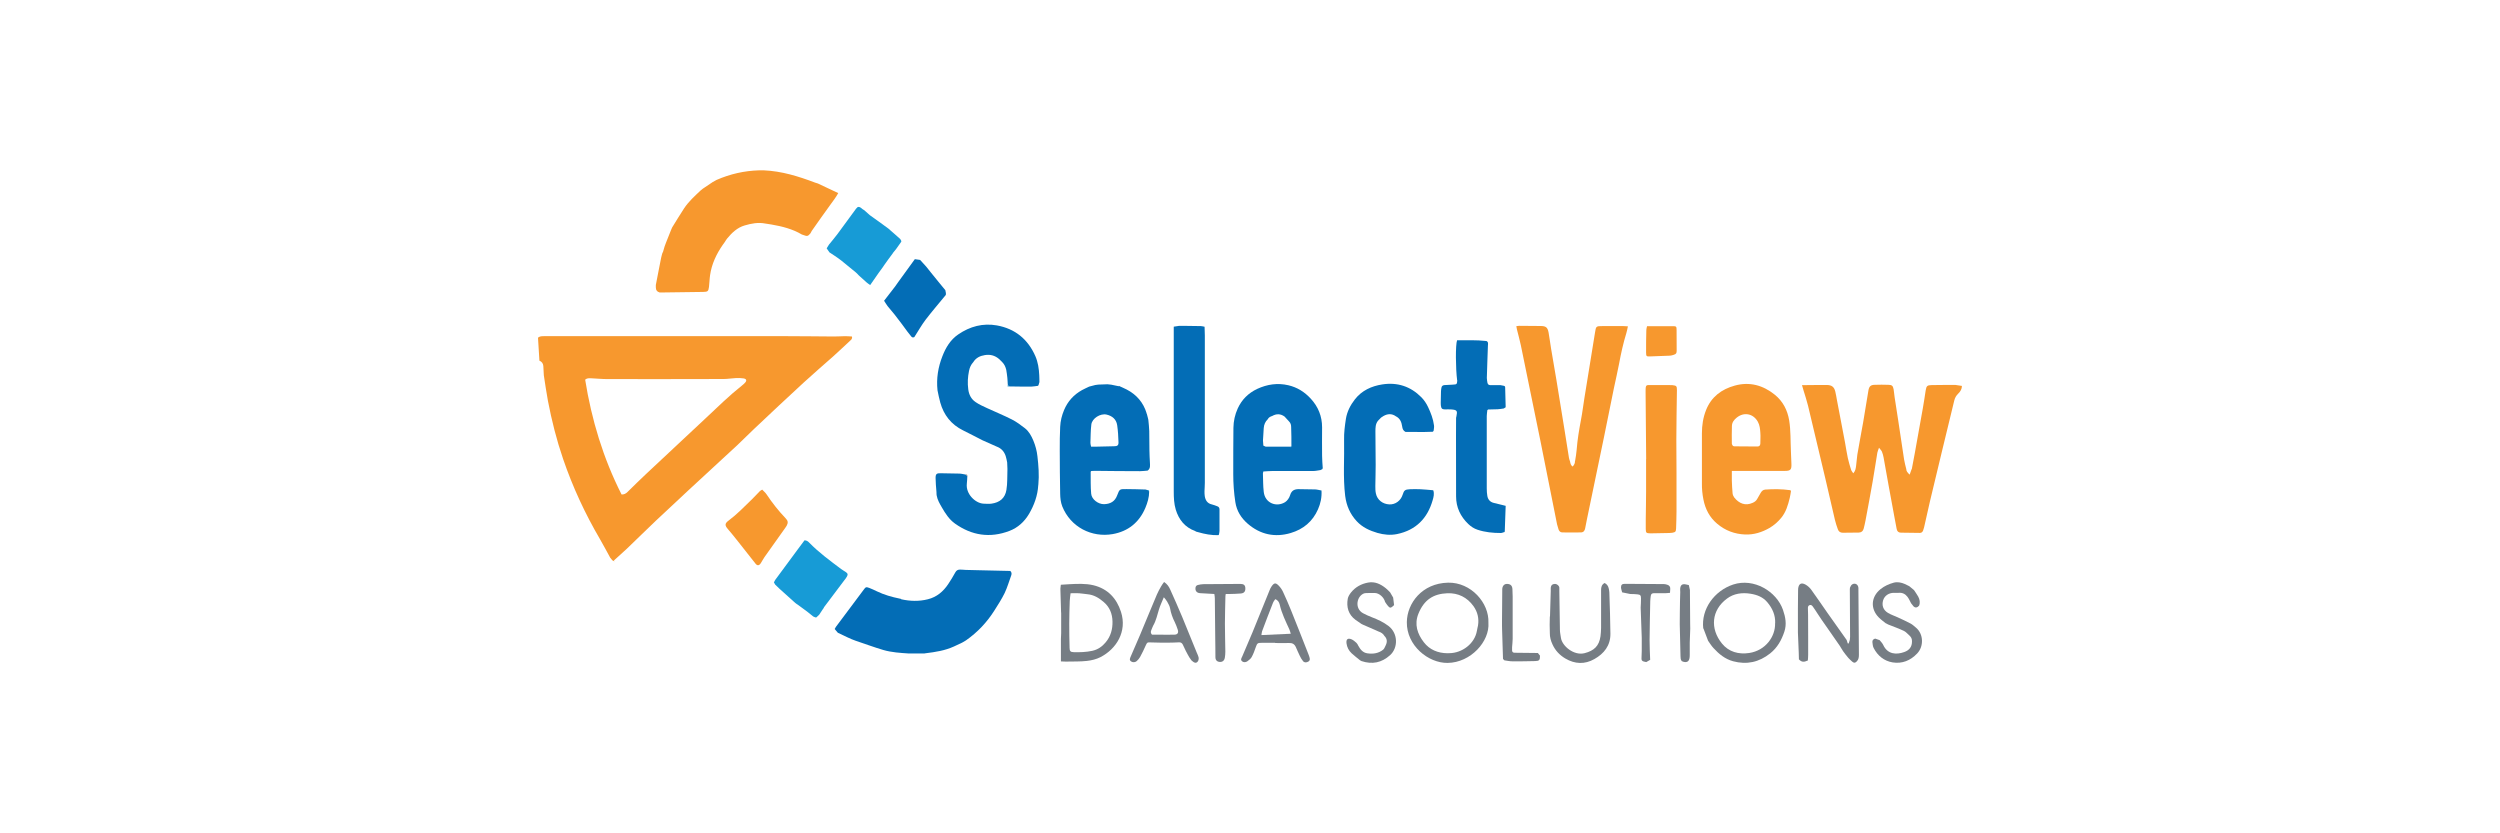 <?xml version="1.0" encoding="UTF-8"?>
<svg id="Layer_1" xmlns="http://www.w3.org/2000/svg" viewBox="0 0 300 100">
  <defs>
    <style>
      .cls-1 {
        fill: #036db6;
      }

      .cls-2 {
        fill: #179bd6;
      }

      .cls-3 {
        fill: #767d84;
      }

      .cls-4 {
        fill: #f7982e;
      }
    </style>
  </defs>
  <path class="cls-4" d="M73.24,66.95c-.41-.74-.8-1.49-1.23-2.23-1.8-3.07-3.29-6.29-4.44-9.65-.78-2.28-1.37-4.62-1.82-6.98-.19-1.01-.33-2.03-.49-3.05-.02-.37-.04-.74-.06-1.11-.02-.31-.18-.53-.47-.65-.06-.92-.11-1.84-.17-2.76.22-.18.46-.18.7-.18,2.82,0,5.65,0,8.47,0,6.93,0,13.86,0,20.79,0,1.85,0,3.69.03,5.54.04.46,0,.91-.03,1.37-.04.27,0,.54.03.8.04.08.27-.09.39-.21.5-.68.63-1.35,1.27-2.04,1.89-1.18,1.05-2.39,2.08-3.55,3.15-2,1.84-3.99,3.71-5.97,5.58-.65.61-1.28,1.26-1.93,1.87-1.08,1.01-2.17,2-3.25,3-.92.85-1.83,1.69-2.75,2.54-1.28,1.19-2.56,2.38-3.83,3.58-1.17,1.11-2.31,2.24-3.48,3.36-.51.48-1.04.94-1.55,1.41.02.04.05.07.07.11-.09-.05-.18-.09-.27-.14-.07-.09-.14-.19-.22-.28ZM74.59,59.34c.29.01.51-.1.72-.31.74-.74,1.5-1.47,2.26-2.19,2.37-2.23,4.75-4.45,7.13-6.67,1.42-1.33,2.81-2.7,4.34-3.91.13-.1.26-.22.37-.34.23-.25.17-.45-.17-.51-.31-.05-.63-.06-.95-.04-.49.02-.97.11-1.46.11-4.64.01-9.28.02-13.92.01-.67,0-1.34-.07-2.01-.1-.24-.01-.49-.01-.68.17.77,4.81,2.16,9.42,4.37,13.78Z"/>
  <path class="cls-4" d="M229.41,56.32c.12-.65.25-1.3.37-1.96.32-1.77.64-3.54.95-5.31.13-.73.24-1.46.35-2.19.09-.55.18-.64.74-.65.88-.02,1.76-.01,2.65-.02.06,0,.12,0,.17,0,.26.04.53.08.79.12,0,.37-.18.67-.43.91-.25.24-.41.51-.49.85-.5,2.08-1.01,4.15-1.51,6.23-.47,1.96-.95,3.92-1.41,5.88-.24,1.03-.47,2.07-.7,3.1-.03.13-.07.26-.12.39-.07.17-.19.28-.38.28-.76,0-1.52-.02-2.29-.03-.29,0-.45-.17-.5-.44-.1-.47-.18-.95-.27-1.43-.23-1.27-.47-2.53-.7-3.8-.2-1.12-.4-2.24-.6-3.35-.04-.24-.11-.47-.2-.7-.06-.14-.18-.25-.35-.47-.09.27-.17.43-.2.6-.19,1.15-.36,2.3-.56,3.45-.27,1.57-.57,3.13-.86,4.69-.06.33-.14.65-.22.97-.08.3-.27.46-.59.47-.64,0-1.28.02-1.92.02-.3,0-.5-.15-.59-.42-.13-.37-.26-.74-.35-1.13-.39-1.65-.77-3.31-1.15-4.96-.69-2.92-1.38-5.84-2.08-8.75-.15-.62-.36-1.22-.54-1.83-.05-.18-.11-.37-.18-.62.7,0,1.35-.01,2-.02.34,0,.67,0,1.01,0,.57.02.84.23.98.77.09.34.13.68.2,1.03.32,1.7.65,3.39.97,5.09.12.63.2,1.26.34,1.88.1.47.25.94.39,1.4.05.15.16.27.26.43.27-.29.3-.6.34-.89.07-.45.08-.91.15-1.35.22-1.3.47-2.59.7-3.89.22-1.27.43-2.54.63-3.81.08-.48.26-.67.75-.68.55-.02,1.1-.02,1.65,0,.42.01.54.11.62.52.06.31.07.63.12.94.14.93.29,1.85.43,2.78.24,1.57.47,3.15.71,4.72.06.39.17.76.26,1.14,0,.28.17.45.41.68.09-.27.17-.47.24-.68Z"/>
  <path class="cls-1" d="M124.59,58.22c-.07,1.25-.49,2.4-1.12,3.47-.55.92-1.32,1.63-2.34,2.02-2.33.89-4.52.55-6.53-.88-.69-.49-1.15-1.2-1.57-1.93-.27-.46-.54-.92-.63-1.45-.02-.1-.02-.21-.02-.32,0-.05,0-.11-.01-.16-.04-.54-.1-1.08-.1-1.62,0-.49.14-.58.64-.56.73.02,1.45.02,2.18.04.25,0,.5.07.75.11.08.06.16.13.24.19-.02.3-.02.6-.06.9-.15,1.24,1.02,2.36,2,2.41.32.01.64.04.95,0,1-.14,1.64-.66,1.8-1.65.13-.78.09-1.59.12-2.38,0-.06,0-.12,0-.18-.01-.24-.02-.49-.03-.73-.06-.26-.09-.53-.18-.78-.18-.54-.53-.93-1.08-1.13-.58-.26-1.15-.51-1.73-.77-.77-.39-1.53-.8-2.31-1.18-1.42-.7-2.31-1.84-2.73-3.34-.14-.48-.22-.97-.33-1.46-.15-1.42.07-2.78.59-4.1.4-1.03.96-1.97,1.9-2.61,1.4-.96,2.95-1.38,4.64-1.08,2.19.4,3.72,1.66,4.61,3.68.32.73.43,1.51.47,2.3.02.27.01.55.02.82-.04.12-.07.25-.11.37-.02.03-.05.06-.07.08-.25.03-.5.08-.76.09-.36.01-.73,0-1.09,0-.06,0-.12,0-.18,0-.49,0-.99-.01-1.48-.02-.04-.08-.07-.16-.11-.23-.02-.27-.02-.54-.05-.81-.03-.31-.08-.63-.13-.94-.08-.35-.22-.67-.48-.93-.11-.11-.22-.23-.34-.34-.02-.02-.04-.04-.07-.06-.49-.41-1.04-.55-1.67-.45-.59.09-1.08.33-1.4.85-.28.3-.43.65-.51,1.05-.15.73-.19,1.46-.09,2.21.08.64.35,1.17.88,1.53.42.29.9.5,1.37.72.99.46,2.01.87,2.99,1.37.55.28,1.06.66,1.55,1.04.49.38.78.92,1.02,1.49.25.6.42,1.23.49,1.88.13,1.13.22,2.26.11,3.4,0,0-.03.01-.03.02,0,.02.01.03.02.05Z"/>
  <path class="cls-4" d="M79.54,30.3c.07-.24.14-.48.21-.72.06-.15.11-.31.17-.46.2-.51.4-1.02.61-1.53.04-.1.09-.2.13-.3.48-.77.94-1.54,1.44-2.3.54-.81,1.26-1.46,1.96-2.12.09-.07.18-.15.27-.22.4-.27.79-.53,1.19-.8.16-.09.31-.17.47-.26,1.63-.71,3.33-1.1,5.11-1.15.18,0,.37,0,.55,0,2.15.09,4.17.72,6.15,1.47.11.04.23.08.35.11.37.17.74.34,1.1.52.44.2.88.41,1.34.63-.27.5-.63.96-.97,1.43-.75,1.03-1.48,2.07-2.21,3.11-.06.09-.1.19-.15.28-.3.36-.39.39-.83.22-.07-.03-.14-.05-.21-.07-1.13-.67-2.38-.98-3.65-1.2-.25-.04-.51-.07-.77-.12-.83-.16-1.64,0-2.43.23-.9.26-1.54.88-2.12,1.58-.11.14-.2.3-.3.45-.07.1-.14.2-.21.29-.77,1.11-1.34,2.31-1.53,3.65-.07.46-.07.94-.13,1.4-.07.54-.15.6-.7.61-1.74.02-3.48.05-5.21.07q-.48-.13-.47-.63c0-.09,0-.18,0-.27.12-.64.25-1.27.37-1.91.09-.46.18-.91.27-1.37.03-.12.06-.24.09-.36.03-.09.06-.18.08-.27Z"/>
  <path class="cls-4" d="M189.01,55.32c.07-.45.16-.9.19-1.35.09-1.2.29-2.38.51-3.55.17-.86.27-1.74.41-2.6.22-1.38.45-2.75.67-4.13.2-1.26.41-2.51.61-3.77.12-.77.12-.79.91-.79.82,0,1.65,0,2.47,0,.16,0,.33.02.57.03-.07.31-.11.57-.19.82-.37,1.2-.64,2.43-.87,3.67-.18.98-.42,1.95-.62,2.93-.4,1.97-.8,3.95-1.2,5.92-.4,1.94-.8,3.88-1.21,5.83-.28,1.33-.55,2.67-.83,4-.07.36-.15.71-.21,1.07-.05.29-.21.49-.51.49-.75.02-1.49.01-2.24,0-.22,0-.37-.15-.44-.35-.07-.2-.13-.4-.18-.61-.67-3.33-1.32-6.66-1.99-9.98-.78-3.84-1.57-7.69-2.36-11.53-.13-.64-.32-1.26-.47-1.9-.03-.11-.04-.23-.07-.38.13-.02.23-.04.33-.04.85,0,1.71.01,2.56.02.65,0,.86.15.98.78.12.64.19,1.29.3,1.93.21,1.26.43,2.51.64,3.76.33,2.03.66,4.07.99,6.1.18,1.09.34,2.18.52,3.27.02.15.09.29.13.43.04.22.08.44.31.6.18-.2.3-.41.28-.69Z"/>
  <path class="cls-1" d="M134.25,46.3c.32.15.64.28.95.44,1.19.62,2,1.56,2.39,2.84,0,.01-.02.02-.01.03.01.02.03.03.04.05.04.17.08.33.13.5.02.07.03.15.05.22.04.45.1.9.11,1.35.02.77,0,1.54.02,2.31,0,.5.04.99.06,1.49.01.31.07.64-.21.89-.03,0-.05.02-.05.05-.3.02-.6.07-.91.07-1.81,0-3.63-.02-5.44-.04-.15,0-.3.02-.43.02-.04.05-.07.07-.07.1.01.88-.02,1.76.06,2.63.06.68.85,1.26,1.54,1.25.76-.02,1.31-.32,1.58-1.06.3-.81.32-.74,1.14-.75.76,0,1.52.03,2.28.05,0,0,.03.03.03.03h.04c.06,0,.13.03.19.05.05.05.11.11.16.16,0,.69-.2,1.35-.46,1.97-.74,1.74-2.06,2.81-3.92,3.14-2.51.44-5.05-.83-6.05-3.33-.19-.49-.24-1-.25-1.51-.03-1.74-.05-3.48-.05-5.22,0-.94,0-1.88.05-2.81.03-.7.2-1.38.47-2.02.44-1.05,1.16-1.84,2.15-2.39.28-.15.57-.28.86-.42.24-.06.49-.13.73-.19.12-.02.24-.04.36-.05.37-.01.73-.03,1.1-.04.15.02.31.03.46.05.31.06.61.13.92.19ZM130.93,53.6c.24,0,.42,0,.6,0,.71-.02,1.43-.04,2.14-.05.4,0,.56-.09.55-.47-.02-.69-.06-1.39-.16-2.07-.11-.7-.59-1.1-1.27-1.26-.74-.17-1.74.45-1.83,1.19-.09.73-.08,1.48-.11,2.21,0,.13.04.26.08.44Z"/>
  <path class="cls-1" d="M158.63,56.32s-.07.03-.1.05c-.03.01-.05.02-.08.04-.29.04-.57.11-.86.11-1.63,0-3.27-.01-4.9,0-.36,0-.73.04-1.09.06-.03.11-.05.17-.05.22.03.74.01,1.49.1,2.23.15,1.35,1.52,1.87,2.56,1.23.27-.17.51-.52.6-.83.18-.61.57-.75,1.13-.73.63.03,1.25,0,1.88.03.25.01.5.09.76.13.05.82-.11,1.55-.42,2.26-.64,1.46-1.76,2.39-3.27,2.84-1.91.57-3.67.18-5.17-1.12-.77-.67-1.32-1.52-1.48-2.59-.17-1.11-.25-2.23-.25-3.35,0-1.85,0-3.7.02-5.55.01-.81.18-1.6.52-2.34.49-1.06,1.26-1.83,2.33-2.34,1.21-.56,2.45-.74,3.74-.44,1.07.25,1.96.81,2.7,1.62.89.97,1.35,2.11,1.35,3.43,0,1.14-.02,2.27,0,3.41,0,.5.05,1,.08,1.5-.03.05-.06.1-.09.15ZM151.56,53.42s.06.05.08.07l.21.1s.05,0,.07.01c.95,0,1.91,0,2.86,0,.1.11.14.04.19-.05,0-.76,0-1.51-.03-2.27,0-.26-.05-.51-.25-.7l-.54-.59c-.48-.35-.98-.36-1.49-.07-.22.07-.42.17-.53.39-.3.29-.45.64-.48,1.05-.04.48-.06.97-.09,1.45,0,.2,0,.41,0,.61Z"/>
  <path class="cls-4" d="M214.92,58.9c-.04.26-.08.56-.15.85-.21.86-.45,1.7-1.03,2.4-.4.48-.86.89-1.41,1.21-.91.52-1.87.82-2.92.78-1.25-.05-2.38-.47-3.35-1.29-.91-.77-1.42-1.74-1.65-2.91-.13-.65-.19-1.29-.18-1.94,0-2,0-4,0-6,0-.96.14-1.9.5-2.8.63-1.58,1.85-2.49,3.45-2.93,1.78-.49,3.39-.04,4.8,1.1.97.79,1.51,1.83,1.72,3.07.2,1.23.15,2.48.21,3.72.02.5.04,1,.06,1.5.03.69-.1.85-.78.85-1.83.01-3.66,0-5.49,0-.27,0-.54,0-.88,0,0,.41,0,.78,0,1.16.02.51.04,1.03.09,1.54.02.17.1.36.2.49.57.72,1.33,1.04,2.21.64.23-.1.42-.24.54-.46.14-.25.28-.5.43-.75.12-.2.28-.36.54-.38.99-.07,1.98-.07,2.97.07.03,0,.05.03.13.09ZM210.92,53.58c.22-.01.31-.15.32-.35,0-.44.04-.87,0-1.31-.03-.45-.07-.9-.3-1.31-.55-.99-1.67-1.2-2.54-.49-.32.26-.56.57-.57.99-.02.71-.02,1.42-.01,2.13,0,.09.09.18.13.27h0c.06.02.11.05.17.05.93,0,1.87.01,2.8.02Z"/>
  <path class="cls-1" d="M108.14,71.91c1.07.24,2.15.27,3.21,0,1.06-.26,1.84-.93,2.43-1.81.3-.45.59-.92.85-1.4.14-.26.31-.35.58-.35.23,0,.46.03.68.04.55.02,1.1.03,1.65.04,1.17.03,2.35.06,3.52.08.06,0,.11,0,.17,0,.17.15.19.33.12.53-.26.71-.47,1.45-.79,2.12-.35.72-.79,1.4-1.22,2.08-.9,1.43-2.04,2.64-3.43,3.61-.15.09-.31.18-.46.27-.33.15-.65.31-.98.46-1.07.49-2.23.67-3.39.81-.06,0-.12.02-.18.03-.61,0-1.22,0-1.83,0-1.03-.07-2.07-.13-3.07-.42-1.12-.33-2.21-.74-3.32-1.11-.16-.05-.31-.12-.47-.18-.19-.08-.37-.16-.56-.25-.37-.18-.74-.35-1.11-.53-.13-.15-.25-.3-.38-.45.05-.09.1-.19.16-.27,1.11-1.48,2.22-2.96,3.32-4.44.24-.33.29-.36.67-.22.31.12.61.26.92.41.87.42,1.79.68,2.72.87.06.01.12.02.18.04Z"/>
  <path class="cls-1" d="M167.5,49.95c-.49-.34-.98-.31-1.48-.03-.1.06-.19.13-.29.19,0,0,0,0,0,0-.12.13-.24.26-.37.38-.31.38-.31.85-.31,1.3,0,1.33.03,2.66.03,4,0,.85-.03,1.69-.04,2.54,0,.3,0,.61.07.9.16.76.81,1.26,1.61,1.3.72.03,1.37-.44,1.6-1.17.16-.51.28-.62.83-.65.44-.02.88-.02,1.32,0,.5.02,1,.08,1.5.12,0,.02,0,.03.03.03.13.4.03.79-.08,1.16-.62,2.18-2.01,3.6-4.28,4.07-.79.16-1.58.08-2.35-.14-.93-.27-1.8-.67-2.48-1.4-.8-.86-1.24-1.87-1.39-3.05-.27-2.24-.08-4.48-.13-6.72-.02-.84.09-1.69.22-2.53.14-.86.54-1.64,1.08-2.33.83-1.06,1.99-1.59,3.29-1.79,1.81-.28,3.39.24,4.67,1.53.34.34.62.76.82,1.19.33.7.61,1.42.71,2.2.03.2-.02.41-.04.62-.03.05-.06.09-.09.14-.36.01-.72.03-1.08.03-.74,0-1.48,0-2.21-.01-.27-.14-.36-.36-.4-.65-.07-.52-.26-1-.79-1.24Z"/>
  <path class="cls-1" d="M180.44,49.02c-.23.03-.46.08-.7.09-.38.02-.77.02-1.16.03-.03.03-.07.05-.1.08-.02.24-.07.47-.07.71,0,2.89,0,5.79,0,8.68,0,.3.02.61.07.9.07.42.32.72.74.83.34.09.68.17,1.02.25.14.04.29.07.44.11-.04,1.05-.08,2.07-.11,3.1,0,0-.03.01-.03.01v.03c-.15.04-.29.12-.44.12-.95,0-1.89-.09-2.79-.39-.43-.14-.79-.38-1.12-.69-.94-.91-1.46-2-1.46-3.31,0-2.41,0-4.82-.01-7.22,0-.74,0-1.48.01-2.22.01-.06.03-.12.04-.17.13-.64.11-.78-.65-.83-.24-.02-.49,0-.73,0-.33-.01-.43-.1-.48-.42-.02-.13-.02-.27-.02-.41,0-.45.01-.91.03-1.36,0-.13.03-.27.05-.4.03-.22.16-.31.37-.33.32-.02.64-.03.95-.05.08,0,.16-.01.24-.02.04,0,.09-.01.13-.02,0,0,.02,0,.02,0h.02c.17-.08.14-.24.16-.38,0,0,.03-.02.03-.02,0-.02-.02-.03-.03-.05-.19-1.46-.21-4.3-.01-4.84,1.15.01,2.32-.04,3.49.09,0,0,.03,0,.03,0,.26.12.19.36.18.55-.04,1.3-.1,2.59-.13,3.89,0,.2.05.41.08.62,0,0,0-.01,0-.01h.01c.05.24.24.25.43.25.38,0,.76,0,1.13,0,.1.02.2.04.31.06.13.02.24.05.24.21.02.79.04,1.59.06,2.38-.08.05-.15.1-.23.15Z"/>
  <path class="cls-1" d="M144.55,39.23c.01.35.03.7.03,1.04,0,5.89,0,11.78,0,17.67,0,.33-.03.67-.04,1,0,.2,0,.39.03.59.08.5.31.88.85,1,.22.05.43.14.65.22.18.06.27.19.27.38,0,.08,0,.15,0,.23,0,.79,0,1.57,0,2.36,0,.15-.05.29-.07.44-.03.02-.06.04-.08.06-.82.02-1.62-.13-2.41-.36-.09-.03-.17-.04-.26-.07-.04-.02-.07-.06-.11-.07-1.23-.45-1.95-1.36-2.32-2.57-.21-.7-.24-1.43-.24-2.16,0-6.42,0-12.84,0-19.26,0-.16,0-.33,0-.53.24-.04.45-.07.66-.1.15,0,.31,0,.46,0,.71,0,1.42.01,2.14.03.16,0,.32.06.47.09Z"/>
  <path class="cls-4" d="M197.54,55.1c-.02-2.7-.05-5.4-.07-8.1,0-.93.06-.78.8-.79.69,0,1.37,0,2.06,0,.12,0,.24,0,.37.01.48.05.53.12.53.6-.03,1.97-.06,3.94-.07,5.91,0,1.35.02,2.7.02,4.05,0,1.53,0,3.06,0,4.59,0,.68-.03,1.36-.05,2.05-.02.38-.08.44-.45.51-.12.02-.24.03-.36.03-.72.01-1.43.02-2.15.04-.05,0-.09,0-.14,0-.48-.01-.53-.06-.54-.52-.01-.38,0-.76,0-1.14.01-1.11.04-2.21.04-3.32,0-1.3,0-2.61,0-3.91,0,0,0,0,0,0Z"/>
  <path class="cls-2" d="M107.14,30.39c-.19.26-.38.51-.57.77-.16.22-.32.44-.47.66,0,0,0,0,0,0-.06.1-.13.19-.19.28-.15.21-.31.42-.46.63-.34.49-.68.98-1.03,1.48-.14-.11-.3-.2-.43-.32-.27-.24-.54-.48-.81-.73-.05-.05-.11-.1-.16-.15-.1-.11-.2-.22-.32-.32-.58-.48-1.16-.96-1.75-1.43-.25-.2-.51-.37-.77-.55-.22-.14-.44-.29-.65-.43-.11-.16-.22-.32-.33-.48.1-.17.19-.31.28-.45.34-.42.7-.84,1.02-1.27.75-1.01,1.49-2.03,2.23-3.04.07-.07.13-.13.2-.2.34-.07.49.26.75.36.23.21.47.41.7.62,0,0,0,0,0,0,.52.37,1.04.74,1.56,1.12.05.04.11.08.16.12.13.09.26.19.39.28.01.03.03.04.06.04.41.36.82.72,1.23,1.08.17.15.37.28.38.54-.21.3-.42.59-.63.89-.13.16-.26.32-.39.48Z"/>
  <path class="cls-2" d="M95.68,72.54c-.08-.06-.16-.12-.24-.18-.63-.56-1.25-1.13-1.88-1.69-.18-.17-.35-.34-.53-.51-.05-.09-.11-.18-.16-.27.06-.11.1-.22.17-.32.89-1.21,1.78-2.42,2.68-3.63.27-.37.54-.73.82-1.1.24,0,.41.11.56.27,1.16,1.19,2.5,2.17,3.83,3.17.18.14.39.24.57.37.25.18.27.27.13.54-.09.17-.22.33-.34.48-.8,1.07-1.61,2.13-2.41,3.2-.02.02-.02.06-.03.08-.05.07-.09.13-.14.2-.14.21-.27.42-.41.62-.11.11-.23.22-.34.32-.04,0-.07,0-.11,0-.09-.04-.17-.08-.26-.11-.24-.19-.48-.38-.72-.58-.4-.3-.8-.59-1.21-.89Z"/>
  <path class="cls-1" d="M113.5,35.39c-.81.99-1.65,1.96-2.43,2.98-.5.66-.9,1.39-1.35,2.08-.16.09-.29.04-.39-.1-.14-.18-.28-.35-.42-.53-.24-.33-.49-.66-.73-.99-.28-.37-.57-.74-.85-1.11,0,0,0,0,0,0-.28-.33-.56-.66-.83-1-.15-.2-.27-.42-.41-.63.44-.57.89-1.15,1.33-1.72.13-.18.25-.36.38-.54.66-.91,1.32-1.82,1.98-2.73.21.03.42.06.63.09.08.09.16.18.25.27.16.18.33.36.49.54.2.25.39.49.59.74.35.43.69.85,1.04,1.28l.02-.02-.02.02.66.8c.02.12.04.24.07.36,0,.06,0,.12-.01.18Z"/>
  <path class="cls-4" d="M91.46,58.75c.18.2.4.37.54.59.67,1.01,1.43,1.97,2.27,2.85.29.3.33.53.13.9-.05.09-.11.18-.18.27-.83,1.16-1.66,2.32-2.48,3.49-.17.24-.29.5-.45.74-.21.31-.42.32-.65.02-.7-.88-1.39-1.77-2.09-2.65-.4-.5-.79-1-1.21-1.48-.37-.43-.38-.66.09-1.01,1.02-.76,1.89-1.67,2.8-2.55.33-.32.63-.66.95-.98.06-.06.15-.1.28-.18Z"/>
  <path class="cls-3" d="M204.39,75.42c-.27-2.31,1.31-4.52,3.6-5.28,2.46-.81,5.19.81,5.97,3.05.3.87.46,1.72.16,2.62-.34,1.01-.83,1.9-1.69,2.59-1.34,1.07-2.82,1.39-4.46.95-.96-.26-1.7-.87-2.35-1.58-.25-.27-.44-.58-.65-.88-.19-.49-.38-.98-.56-1.48ZM213.02,74.78c.04-.96-.33-1.79-.95-2.52-.52-.61-1.2-.88-1.99-1.01-1.03-.17-2.03-.03-2.84.58-1.88,1.39-2.05,3.62-.6,5.4.82,1,1.99,1.32,3.26,1.13,1.99-.3,3.16-2,3.11-3.57Z"/>
  <path class="cls-3" d="M178.61,74.73c.17,2.23-2.12,4.79-4.9,4.82-2.31.03-4.93-2.08-4.89-4.9.03-2.25,1.81-4.66,4.95-4.73,2.75-.06,4.94,2.43,4.84,4.8ZM173.7,78.38c.08,0,.15,0,.23,0,1.51-.01,3.04-1.13,3.3-2.69.03-.21.09-.41.13-.62.14-.85-.05-1.64-.54-2.33-.76-1.06-1.84-1.6-3.14-1.55-1.64.07-2.79.75-3.48,2.48-.5,1.27-.11,2.4.66,3.4.69.9,1.69,1.31,2.84,1.32Z"/>
  <path class="cls-3" d="M220.85,77.61c-.39-.56-.77-1.11-1.16-1.67-.37-.53-.74-1.06-1.11-1.59-.17-.26-.34-.51-.51-.77-.17-.26-.34-.53-.53-.79-.09-.12-.2-.24-.38-.18-.19.07-.22.23-.21.41,0,.26.02.51.02.77,0,.9,0,1.81.01,2.71,0,.69,0,1.39,0,2.08,0,.23-.02.45-.04.68-.5.23-.76.19-1.07-.14,0-.26-.01-.51-.02-.77-.03-.82-.07-1.64-.1-2.46,0-.95,0-1.91,0-2.86,0-.73.01-1.45.02-2.18,0-.08,0-.15.01-.23.07-.57.37-.75.88-.47.27.15.52.38.7.63.66.91,1.28,1.84,1.93,2.76.77,1.09,1.54,2.18,2.31,3.26.04.14.09.27.13.41.04,0,.07,0,.11.01.05-.14.09-.28.14-.43.01-.12.03-.24.03-.36,0-1.91-.02-3.83-.03-5.74,0-.06.02-.12.02-.18.07-.11.11-.26.21-.34.31-.26.72-.1.79.3.02.09.01.18.01.27.02,2.61.04,5.22.06,7.82,0,.3-.03.58-.25.8-.2.21-.33.22-.55.04-.16-.13-.31-.29-.46-.44-.11-.13-.21-.26-.32-.39-.11-.14-.21-.29-.32-.43-.12-.19-.23-.37-.35-.56Z"/>
  <path class="cls-3" d="M127.33,73.51c-.03-.91-.05-1.81-.08-2.72,0-.06,0-.12,0-.18.02-.13.03-.27.05-.44.32-.02.63-.05.95-.06.99-.05,1.98-.11,2.96.12,1.73.42,2.79,1.58,3.31,3.2.76,2.36-.56,4.45-2.47,5.43-.49.25-1.07.39-1.62.45-.78.09-1.58.06-2.37.08-.08,0-.15,0-.23,0-.17,0-.35-.01-.52-.02,0-.9,0-1.8,0-2.7,0-.23.02-.45.03-.68,0-.83,0-1.66,0-2.49ZM128.47,71.18c-.04.35-.09.64-.1.94-.03.89-.06,1.79-.06,2.68,0,.98.01,1.97.04,2.95,0,.39.12.5.49.51.75.02,1.49,0,2.23-.16.68-.15,1.2-.52,1.62-1.03.6-.72.83-1.57.81-2.49-.02-.95-.35-1.75-1.08-2.36-.55-.47-1.16-.84-1.91-.91-.35-.03-.69-.1-1.04-.12-.32-.02-.63,0-1,0Z"/>
  <path class="cls-3" d="M163.73,71.19c-.93.31-1.22,1.83-.16,2.4.33.18.68.33,1.03.47.73.28,1.43.6,2.05,1.08,1.12.88,1.14,2.6.16,3.48-1.01.91-2.14,1.14-3.43.71-.06-.03-.12-.07-.18-.1-.34-.28-.69-.54-1.01-.84-.34-.32-.55-.72-.61-1.19-.06-.49.15-.67.61-.48.21.09.4.26.58.42.1.09.16.22.22.34.25.45.54.84,1.1.92.69.1,1.34,0,1.89-.44.15-.12.21-.35.31-.53.2-.41.17-.79-.16-1.12-.16-.28-.41-.43-.71-.53-.13-.06-.27-.12-.4-.18-.49-.21-.98-.42-1.47-.64-.06-.03-.12-.06-.18-.09-.24-.16-.48-.32-.71-.49-.86-.64-1.1-1.53-.93-2.53.05-.27.22-.53.39-.75.52-.65,1.23-1.04,2.04-1.19.83-.16,1.52.18,2.14.68.19.15.35.33.52.5.12.21.24.41.36.62.04.3.07.6.11.9-.05.05-.11.1-.16.15-.25.21-.34.21-.56-.03-.14-.15-.24-.33-.36-.5-.13-.54-.7-1.06-1.22-1.07-.36-.01-.72,0-1.08.01-.07,0-.13.02-.2.03Z"/>
  <path class="cls-3" d="M226.31,74.81c-.28-.23-.58-.44-.84-.7-1.05-1.05-.96-2.48.19-3.41.47-.38,1.01-.62,1.59-.78.46-.12.91-.02,1.33.16.18.08.35.17.53.26.19.16.38.31.57.47.17.26.36.52.51.79.18.34.25.71.1,1.08-.06.05-.11.1-.17.15-.18.12-.34.07-.49-.06-.1-.13-.2-.26-.3-.38-.14-.26-.26-.55-.44-.78-.25-.33-.6-.51-1.04-.47-.2.02-.4,0-.59,0-.61,0-1.11.35-1.28.88-.19.62,0,1.18.58,1.53.35.21.75.34,1.12.51.54.25,1.08.49,1.6.77.24.13.44.33.65.5.9.76.95,2.24.12,3.1-.8.84-1.79,1.24-2.93,1.06-1.03-.17-1.8-.8-2.28-1.73-.11-.21-.12-.47-.15-.7-.03-.23.11-.36.33-.43.18.06.36.13.54.19.15.19.33.36.43.58.52,1.12,1.56,1.19,2.51.85.61-.21.95-.63.94-1.29.01-.27-.09-.5-.29-.68-.23-.19-.42-.45-.68-.57-.61-.29-1.26-.52-1.89-.77-.09-.05-.19-.1-.28-.15Z"/>
  <path class="cls-3" d="M153.03,77.14c-.55,0-1.1,0-1.65,0-.46,0-.52.05-.68.5-.14.41-.29.83-.5,1.21-.11.2-.32.36-.51.5-.19.13-.44.17-.64,0-.23-.18-.06-.39.02-.58.4-.96.83-1.92,1.23-2.89.69-1.68,1.37-3.37,2.05-5.05.07-.17.14-.34.25-.48.29-.41.48-.45.83-.09.22.22.41.49.54.78.34.73.66,1.47.96,2.21.71,1.76,1.4,3.52,2.09,5.28.05.13.1.26.13.39.05.18.05.36-.15.47-.23.13-.47.14-.63-.05-.16-.19-.29-.42-.4-.65-.17-.34-.31-.69-.47-1.04-.16-.36-.42-.51-.83-.49-.55.03-1.1,0-1.65,0,0-.01,0-.02,0-.03ZM154.89,76.05c-.07-.23-.1-.39-.17-.53-.44-.96-.91-1.91-1.15-2.95-.07-.28-.19-.54-.54-.67-.1.15-.22.29-.28.46-.44,1.13-.88,2.25-1.3,3.39-.05.14-.05.3-.08.46,1.19-.05,2.32-.1,3.52-.16Z"/>
  <path class="cls-3" d="M142.32,78.16c-.13-.27-.26-.55-.39-.82-.09-.18-.24-.27-.44-.26-.43.02-.85.04-1.28.04-.72,0-1.43,0-2.15-.03-.39-.01-.4-.01-.57.36-.21.47-.43.94-.68,1.39-.1.18-.25.35-.4.49-.19.17-.49.18-.68.04-.24-.17-.13-.37-.05-.57.37-.86.75-1.72,1.12-2.59.68-1.62,1.34-3.25,2.03-4.87.14-.33.32-.65.5-.97.1-.18.23-.35.36-.53.36.23.58.55.73.89.49,1.09.98,2.19,1.44,3.29.6,1.44,1.18,2.89,1.77,4.34.07.17.16.33.2.51.03.12.02.28-.03.39-.14.31-.38.35-.65.13-.06-.05-.12-.1-.17-.14-.09-.12-.17-.25-.26-.37-.07-.12-.13-.24-.2-.35-.06-.12-.13-.24-.19-.36ZM138.22,76.16c.29,0,.6,0,.9,0,.6,0,1.19.02,1.79,0,.4,0,.54-.22.42-.6-.1-.3-.21-.6-.35-.89-.27-.53-.47-1.08-.57-1.67-.05-.29-.22-.56-.36-.82-.09-.17-.23-.31-.39-.51-.2.5-.43.96-.58,1.45-.21.66-.34,1.35-.7,1.96-.1.17-.14.37-.23.55-.08.19-.07.35.08.52Z"/>
  <path class="cls-3" d="M186,73.98c.03-1.01.06-2.03.09-3.04,0-.14,0-.27,0-.41.02-.29.21-.46.5-.46.26,0,.52.22.53.46,0,.14,0,.27,0,.41.02,1.55.04,3.09.07,4.64,0,.32.08.63.12.95.13.98,1.55,2.18,2.84,1.85,1.15-.3,1.74-.86,1.91-2.03.05-.33.05-.66.07-.99,0-.85,0-1.7,0-2.55,0-.67,0-1.33,0-2,0-.35.07-.66.42-.85.28.13.42.35.49.62.04.16.07.33.08.49.05,1.66.12,3.33.13,4.99.01,1.41-.77,2.38-1.93,3.03-1.14.65-2.33.61-3.48-.07-.69-.41-1.21-.96-1.54-1.69-.2-.43-.33-.88-.32-1.36,0-.33-.02-.67-.02-1,0-.33.01-.67.02-1Z"/>
  <path class="cls-3" d="M145.75,71.28c-.62-.04-1.18-.07-1.74-.1-.4-.03-.6-.27-.55-.66.02-.17.13-.28.28-.32.22-.05.45-.1.67-.1,1.48-.02,2.96-.02,4.44-.03.4,0,.57.15.59.48.03.41-.14.64-.55.67-.46.04-.91.05-1.37.06-.13,0-.27,0-.43,0-.02.12-.04.2-.04.29-.02,1.09-.06,2.18-.06,3.27,0,1.12.04,2.24.05,3.36,0,.24-.02.49-.06.72-.06.36-.29.54-.63.51-.32-.03-.5-.22-.5-.58-.01-.71,0-1.42-.02-2.14-.01-1.64-.03-3.27-.05-4.91,0-.16-.03-.33-.06-.53Z"/>
  <path class="cls-3" d="M194.65,71.06c-.04-.19-.12-.38-.13-.57,0-.31.13-.43.45-.43,1.57,0,3.14.01,4.71.03.13,0,.27.04.4.08.25.08.37.25.35.51-.01.13-.02.27-.03.46-.17.01-.33.04-.49.04-.47,0-.94,0-1.42,0-.24,0-.37.09-.4.33-.02.21-.06.42-.06.63-.03,1.56-.07,3.12-.08,4.68,0,.79.04,1.57.07,2.36-.16.09-.31.18-.47.27-.1-.02-.21-.05-.31-.07-.19-.05-.27-.17-.26-.36.02-.3.03-.6.03-.9,0-.52,0-1.05,0-1.57-.04-1.21-.09-2.43-.13-3.64.02-.36.04-.72.04-1.09,0-.37-.07-.46-.43-.5-.28-.04-.57-.03-.86-.04-.33-.07-.65-.13-.98-.2Z"/>
  <path class="cls-3" d="M180.24,74.62c0-1.26.02-2.51.03-3.77,0-.05,0-.09,0-.14.01-.39.23-.64.56-.64.41,0,.63.19.66.6.02.3.03.61.03.91,0,1.7,0,3.39,0,5.09,0,.33-.05.66-.07,1,0,.14,0,.27,0,.41.02.17.12.25.31.25.93,0,1.86.02,2.78.03.09.11.17.22.26.32,0,.54-.08.64-.61.65-.89.02-1.79.04-2.68.03-.33,0-.66-.07-.99-.12-.05-.06-.11-.12-.16-.17-.04-1.17-.07-2.33-.11-3.5,0-.17,0-.33-.01-.5,0-.15,0-.3,0-.46Z"/>
  <path class="cls-4" d="M197.66,39.14c.27,0,.52,0,.78,0,.75,0,1.5,0,2.24,0,.48,0,.51.02.51.48,0,.82.01,1.64.01,2.46,0,.31-.06.4-.36.5-.14.05-.3.09-.45.1-.79.04-1.59.07-2.38.09-.44.01-.47,0-.48-.46-.01-.91.01-1.82.03-2.72,0-.13.05-.26.08-.43Z"/>
  <path class="cls-3" d="M202.79,70.8c0,1.36.02,2.73.03,4.09,0,.18,0,.37.01.55-.02.56-.05,1.11-.06,1.67-.01.48,0,.96,0,1.45,0,.12,0,.24-.02.36-.06.44-.29.6-.72.5-.07-.02-.14-.05-.21-.08-.16-.17-.15-.38-.16-.59-.02-1.28-.06-2.57-.09-3.85,0-.46,0-.91.01-1.37,0-.46.01-.91.02-1.37.01-.37.02-.74.03-1.11,0-.13-.02-.27-.01-.4.04-.46.25-.61.69-.52.12.02.23.06.35.08.04.2.09.39.13.59Z"/>
  <path class="cls-3" d="M116.07,57.14c-.08-.06-.16-.13-.24-.19.15-.02.29-.03.24.19Z"/>
  <path class="cls-3" d="M180.44,49.02c.08-.05.15-.1.23-.15-.08.05-.15.1-.23.15Z"/>
  <path class="cls-2" d="M180.36,46.28c-.1-.02-.2-.04-.31-.06.1.02.2.04.31.06Z"/>
  <path class="cls-2" d="M172,51.82s.06-.09.09-.14c-.03.05-.06.09-.09.14Z"/>
  <path class="cls-2" d="M112.36,58.97c0,.05,0,.11.01.16,0-.05,0-.11-.01-.16Z"/>
  <path class="cls-2" d="M137.89,58.96c-.05-.05-.11-.11-.16-.16.13-.02.19.03.16.16Z"/>
  <path class="cls-2" d="M121.04,46.39s-.08,0-.12,0c0-.08,0-.15.01-.23.04.08.07.16.11.24Z"/>
  <path class="cls-3" d="M137.79,50.38c-.02-.07-.03-.15-.05-.22.02.07.03.15.05.22Z"/>
  <path class="cls-2" d="M174.54,46.14c-.08,0-.16.01-.24.02.08,0,.16-.01.24-.02Z"/>
  <path class="cls-3" d="M158.63,56.32s.06-.1.09-.15c-.03.05-.06.1-.09.15Z"/>
  <path class="cls-2" d="M146.17,64.21s.06-.04.08-.06c-.03.02-.06.04-.08.06Z"/>
  <path class="cls-3" d="M137.54,58.74h-.04s-.03-.02-.03-.02c.03-.02.05-.01.07.02Z"/>
  <path class="cls-2" d="M174.86,45.69s.02.03.03.05c0,0-.02.01-.03.02-.02-.02-.02-.05,0-.07Z"/>
  <path class="cls-3" d="M137.62,49.66s-.03-.03-.04-.05c0,0,0-.02.01-.03,0,.03.02.05.03.08Z"/>
  <path class="cls-2" d="M172.02,58.86s-.03-.01-.03-.03c0,0,.03,0,.03,0v.03Z"/>
  <path class="cls-3" d="M137.73,56.46s.02-.04.05-.05c-.02.02-.03.03-.05.05Z"/>
  <path class="cls-3" d="M158.45,56.4s.05-.03.08-.04c-.03.01-.05.03-.08.04Z"/>
  <polygon class="cls-2" points="174.71 46.12 174.69 46.13 174.67 46.13 174.69 46.11 174.71 46.12"/>
  <polygon class="cls-3" points="180.54 63.86 180.55 63.83 180.58 63.82 180.58 63.85 180.54 63.86"/>
  <polygon class="cls-3" points="178.37 40.94 178.33 40.94 178.35 40.91 178.37 40.94"/>
  <path class="cls-2" d="M124.59,58.22s-.02-.03-.02-.05c0,0,.02-.01.03-.02.02.02.02.05,0,.07Z"/>
  <path class="cls-2" d="M124.62,46.23s-.05.06-.07.08c.02-.03.05-.06.07-.08Z"/>
  <path class="cls-3" d="M151.55,52.81c.02.2.04.4.06.6-.02,0-.03,0-.05,0,0-.2,0-.41,0-.61Z"/>
  <path class="cls-2" d="M154.78,53.61c.06-.02.12-.03.19-.05-.04.09-.09.16-.19.05Z"/>
  <path class="cls-2" d="M151.56,53.42s.03,0,.05,0c.03.02.04.04.03.08-.03-.02-.06-.05-.08-.07Z"/>
  <path class="cls-2" d="M151.85,53.6s.05,0,.07.01c-.02,0-.05,0-.07-.01Z"/>
  <path class="cls-3" d="M97.97,74.11s-.07,0-.11,0c.04,0,.07,0,.11,0Z"/>
</svg>